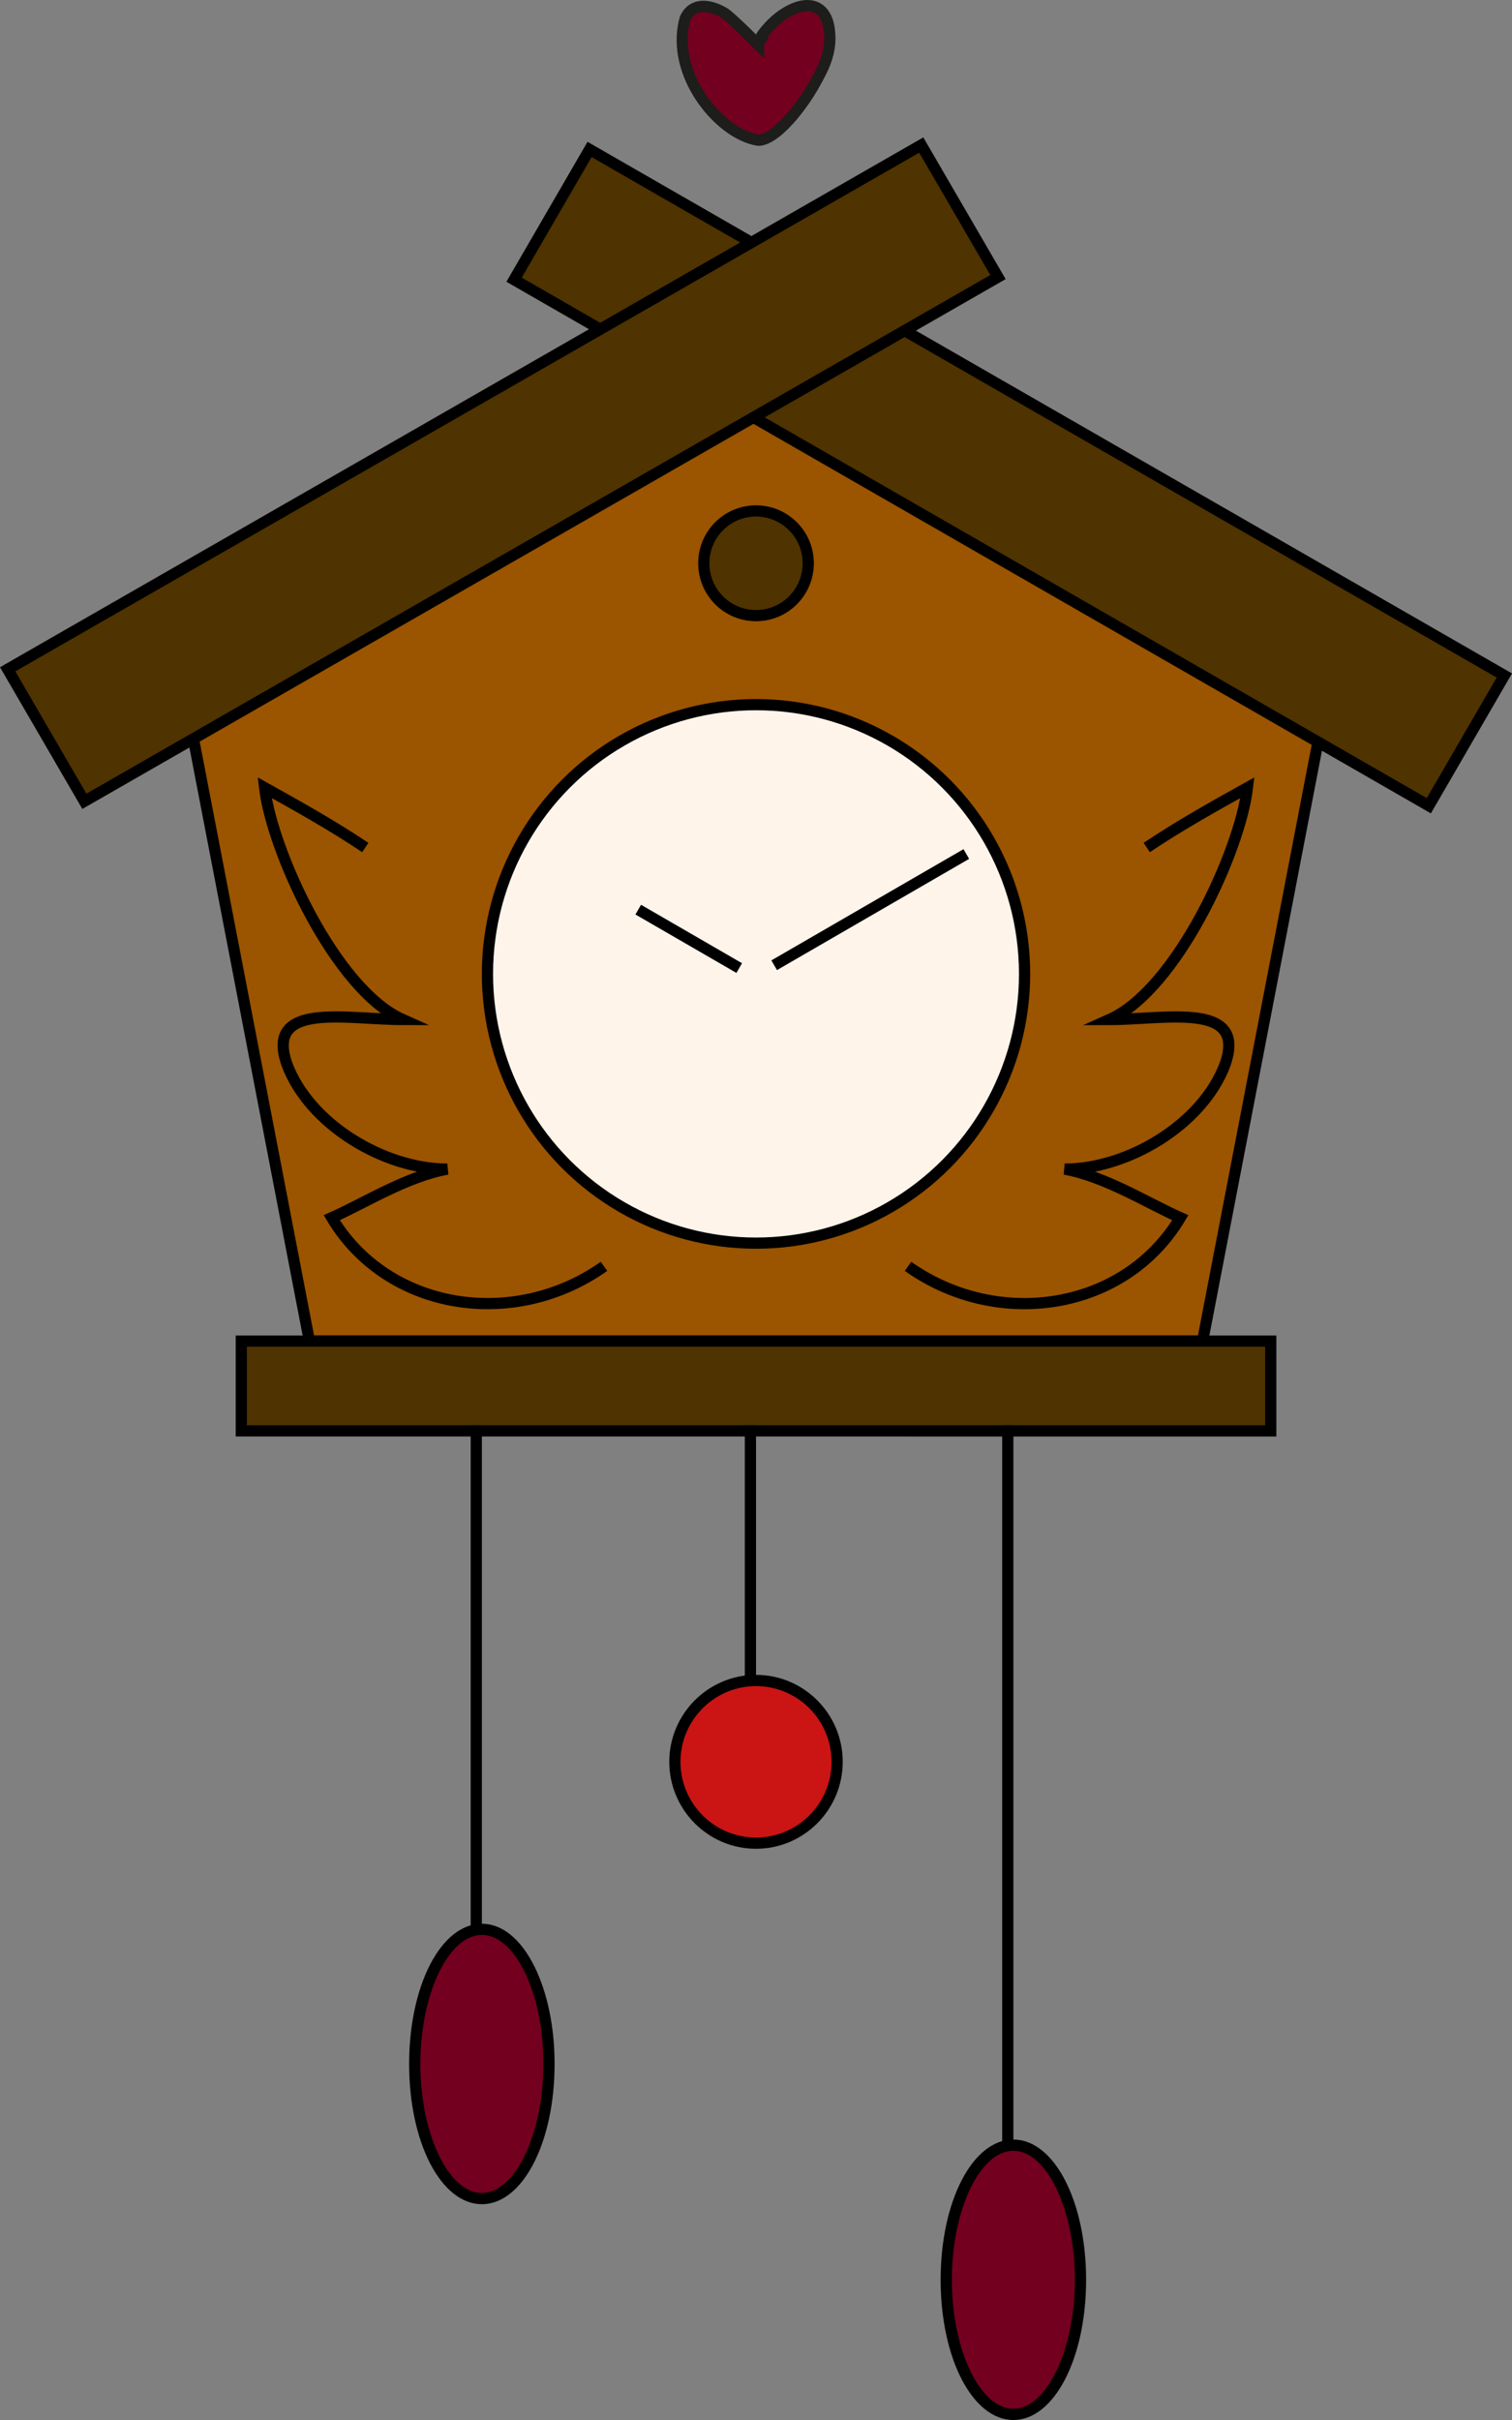<?xml version="1.0" encoding="utf-8"?>
<!-- Generator: Adobe Illustrator 16.0.0, SVG Export Plug-In . SVG Version: 6.00 Build 0)  -->
<!DOCTYPE svg PUBLIC "-//W3C//DTD SVG 1.1//EN" "http://www.w3.org/Graphics/SVG/1.1/DTD/svg11.dtd">
<svg version="1.1" id="Ebene_1" xmlns="http://www.w3.org/2000/svg" xmlns:xlink="http://www.w3.org/1999/xlink" x="0px" y="0px"
	 width="100px" height="160px" viewBox="0 0 100 160" enable-background="new 0 0 100 160" xml:space="preserve">
<rect x="0" y="0" width="100" height="160" fill="#808080" stroke="none"/>
<polygon fill="#9B5400" points="12.146,45.488 50.833,23.503 87.856,45.474 79.536,88.669 20.465,88.669 "/>
<polygon fill="none" stroke="#000000" stroke-width="0.741" stroke-miterlimit="10" points="12.146,45.488 50.833,23.503 
	87.856,45.474 79.536,88.669 20.465,88.669 "/>
<g>
	<path fill="#FFF4EA" d="M67.763,64.39c0-9.83-7.954-17.802-17.762-17.801c-9.81-0.001-17.762,7.97-17.762,17.801
		c0,9.832,7.954,17.802,17.761,17.803C59.809,82.191,67.763,74.221,67.763,64.39"/>
	
		<ellipse fill="none" stroke="#000000" stroke-width="0.741" stroke-miterlimit="10" cx="50.001" cy="64.39" rx="17.762" ry="17.801"/>
</g>
<rect x="15.958" y="88.669" fill="#4F3300" width="68.086" height="5.934"/>
<path d="M84.414,94.975l-68.826-0.001l0-6.676h68.827V94.975z M16.328,94.232l67.346,0.001V89.04H16.328L16.328,94.232z"/>
<path fill="none" stroke="#000000" stroke-width="0.741" stroke-miterlimit="10" d="M48.891,64.005l-6.679-3.864 M51.202,63.818
	l12.708-7.354 M49.631,94.233l0,16.688 M66.652,94.233l0.001,47.471 M31.5,94.232l0,33.379"/>
<polygon fill="#4F3300" points="33.999,18.493 94.5,53.273 99.495,44.66 38.993,9.881 "/>
<g>
	<path d="M94.635,53.778L33.492,18.628l5.366-9.252L100,44.524L94.635,53.778z M34.505,18.356l59.859,34.412l4.622-7.971
		L39.127,10.386L34.505,18.356z"/>
</g>
<polygon fill="#4F3300" points="0.507,44.25 5.58,52.979 66.003,18.317 60.931,9.588 "/>
<g>
	<path d="M5.445,53.484L0,44.115l0.323-0.186L61.065,9.084l5.446,9.37l-0.323,0.186L5.445,53.484z M1.015,44.387l4.7,8.088
		l59.781-34.293l-4.701-8.088L1.015,44.387z"/>
	<path fill="#CB1414" d="M55.366,116.484c0.001-2.97-2.402-5.378-5.365-5.378c-2.964,0.001-5.366,2.408-5.366,5.378
		c0,2.971,2.402,5.378,5.365,5.377C52.964,121.863,55.365,119.454,55.366,116.484"/>
	<path d="M50.002,122.233L50.002,122.233L50.002,122.233L50.002,122.233v-0.371l-0.003,0.371c-3.162,0-5.734-2.579-5.734-5.749
		c0-3.168,2.573-5.747,5.736-5.749c3.164,0.001,5.736,2.58,5.735,5.749C55.735,119.654,53.163,122.233,50.002,122.233z
		 M50.001,111.477c-2.754,0.002-4.996,2.249-4.996,5.008c0,2.761,2.24,5.007,4.994,5.007h0.004c2.753,0,4.993-2.246,4.994-5.007
		C54.997,113.724,52.756,111.478,50.001,111.477z"/>
	<path fill="#73001F" d="M71.462,150.728c0,4.916-1.988,8.901-4.44,8.901c-2.453,0-4.44-3.985-4.44-8.901
		c0.001-4.915,1.989-8.9,4.441-8.9C69.474,141.829,71.462,145.812,71.462,150.728"/>
	<path d="M67.022,160c-2.697,0-4.811-4.073-4.811-9.272c0.001-5.199,2.114-9.271,4.811-9.271c2.697,0.001,4.81,4.074,4.81,9.271
		C71.833,155.927,69.719,160,67.022,160z M67.022,142.198c-2.206,0-4.07,3.907-4.071,8.53c0,4.624,1.864,8.53,4.07,8.53
		s4.07-3.907,4.07-8.53C71.092,146.105,69.229,142.199,67.022,142.198z"/>
	<path fill="#73001F" d="M36.309,136.46c0,4.916-1.987,8.901-4.44,8.902c-2.452-0.001-4.44-3.986-4.439-8.901
		c0-4.918,1.987-8.901,4.439-8.902C34.321,127.56,36.31,131.545,36.309,136.46"/>
	<path d="M31.869,145.733L31.869,145.733c-2.698-0.001-4.81-4.074-4.81-9.271c0-5.199,2.112-9.272,4.81-9.273
		c1.333,0,2.566,0.999,3.471,2.813c0.864,1.732,1.34,4.026,1.339,6.459C36.679,141.659,34.566,145.732,31.869,145.733z
		 M31.869,127.93c-2.206,0.001-4.069,3.908-4.069,8.531c0,4.623,1.863,8.529,4.069,8.53c2.206-0.001,4.07-3.908,4.07-8.531
		c0-2.321-0.448-4.497-1.261-6.128C33.905,128.783,32.908,127.93,31.869,127.93z"/>
	<path fill="none" stroke="#000000" stroke-width="0.741" stroke-miterlimit="10" d="M24.161,56.034
		c-2.221-1.485-4.442-2.72-6.661-3.958c0.493,4.204,4.687,13.353,9.127,15.33c-3.701,0.001-9.128-1.237-7.648,2.965
		c1.48,3.958,6.414,6.924,10.608,6.924c-2.714,0.495-5.427,2.226-7.647,3.214c3.699,6.182,12.087,7.417,18.008,3.215 M75.842,56.034
		c2.22-1.484,4.439-2.721,6.661-3.956c-0.494,4.202-4.687,13.35-9.127,15.33c3.7-0.001,9.126-1.238,7.646,2.965
		c-1.479,3.957-6.414,6.924-10.607,6.924c2.713,0.494,5.427,2.225,7.648,3.213c-3.701,6.181-12.087,7.418-18.008,3.215"/>
	<path fill="#4F3300" d="M53.455,37.242C53.454,35.331,51.909,33.78,50,33.78c-1.907,0-3.453,1.55-3.454,3.461
		c0.001,1.913,1.546,3.461,3.455,3.462C51.909,40.704,53.455,39.154,53.455,37.242"/>
	
		<ellipse fill="none" stroke="#000000" stroke-width="0.741" stroke-miterlimit="10" cx="50.001" cy="37.242" rx="3.454" ry="3.461"/>
	<path fill="#73001F" d="M54.885,2.545c0,0.437-0.076,0.872-0.211,1.3c-0.134,0.429-0.326,0.85-0.556,1.256
		c-0.994,1.944-2.844,4.17-3.954,4.17c-2.591-0.371-5.92-4.452-4.837-8.089c0.159-0.334,0.389-0.548,0.664-0.664
		c0.275-0.114,0.594-0.126,0.936-0.056c0.343,0.071,0.708,0.227,1.071,0.451c0.687,0.569,1.427,1.311,2.167,2.053
		c0-0.371,0.369-0.37,0.251-0.664c0.15-0.207,0.314-0.401,0.481-0.581C52.587-0.054,54.885-0.366,54.885,2.545"/>
	<path fill="#1D1D1B" d="M50.164,9.643l-0.052-0.003c-1.438-0.206-3.07-1.439-4.158-3.143c-1.125-1.761-1.482-3.736-0.981-5.419
		c0.213-0.458,0.5-0.742,0.876-0.899C46.182,0.039,46.576,0.012,47,0.1c0.383,0.08,0.784,0.248,1.191,0.499
		C48.801,1.1,49.419,1.7,50.025,2.304l-0.014-0.043l0.105-0.176c0.159-0.219,0.333-0.425,0.511-0.616
		C51.503,0.549,52.536,0,53.394,0c0.563,0,1.034,0.228,1.36,0.658c0.333,0.439,0.501,1.074,0.501,1.887
		c0,0.454-0.076,0.929-0.228,1.411c-0.135,0.431-0.333,0.878-0.587,1.329C53.519,7.086,51.577,9.643,50.164,9.643z M46.523,0.791
		c-0.145,0-0.276,0.024-0.391,0.071c-0.204,0.085-0.358,0.243-0.472,0.48c-0.418,1.422-0.092,3.174,0.917,4.753
		c0.955,1.494,2.401,2.617,3.611,2.804c0.83-0.036,2.567-1.948,3.601-3.968c0.236-0.418,0.413-0.817,0.532-1.198
		c0.129-0.411,0.194-0.81,0.194-1.189c0-0.639-0.121-1.136-0.351-1.439c-0.546-0.724-1.9-0.283-2.999,0.873
		c-0.122,0.13-0.242,0.269-0.356,0.417c0.006,0.239-0.14,0.396-0.212,0.472c-0.063,0.066-0.063,0.07-0.063,0.1v0.895l-0.631-0.633
		c-0.721-0.722-1.466-1.468-2.141-2.028c-0.292-0.176-0.613-0.312-0.911-0.374C46.736,0.803,46.625,0.791,46.523,0.791z"/>
</g>
</svg>
